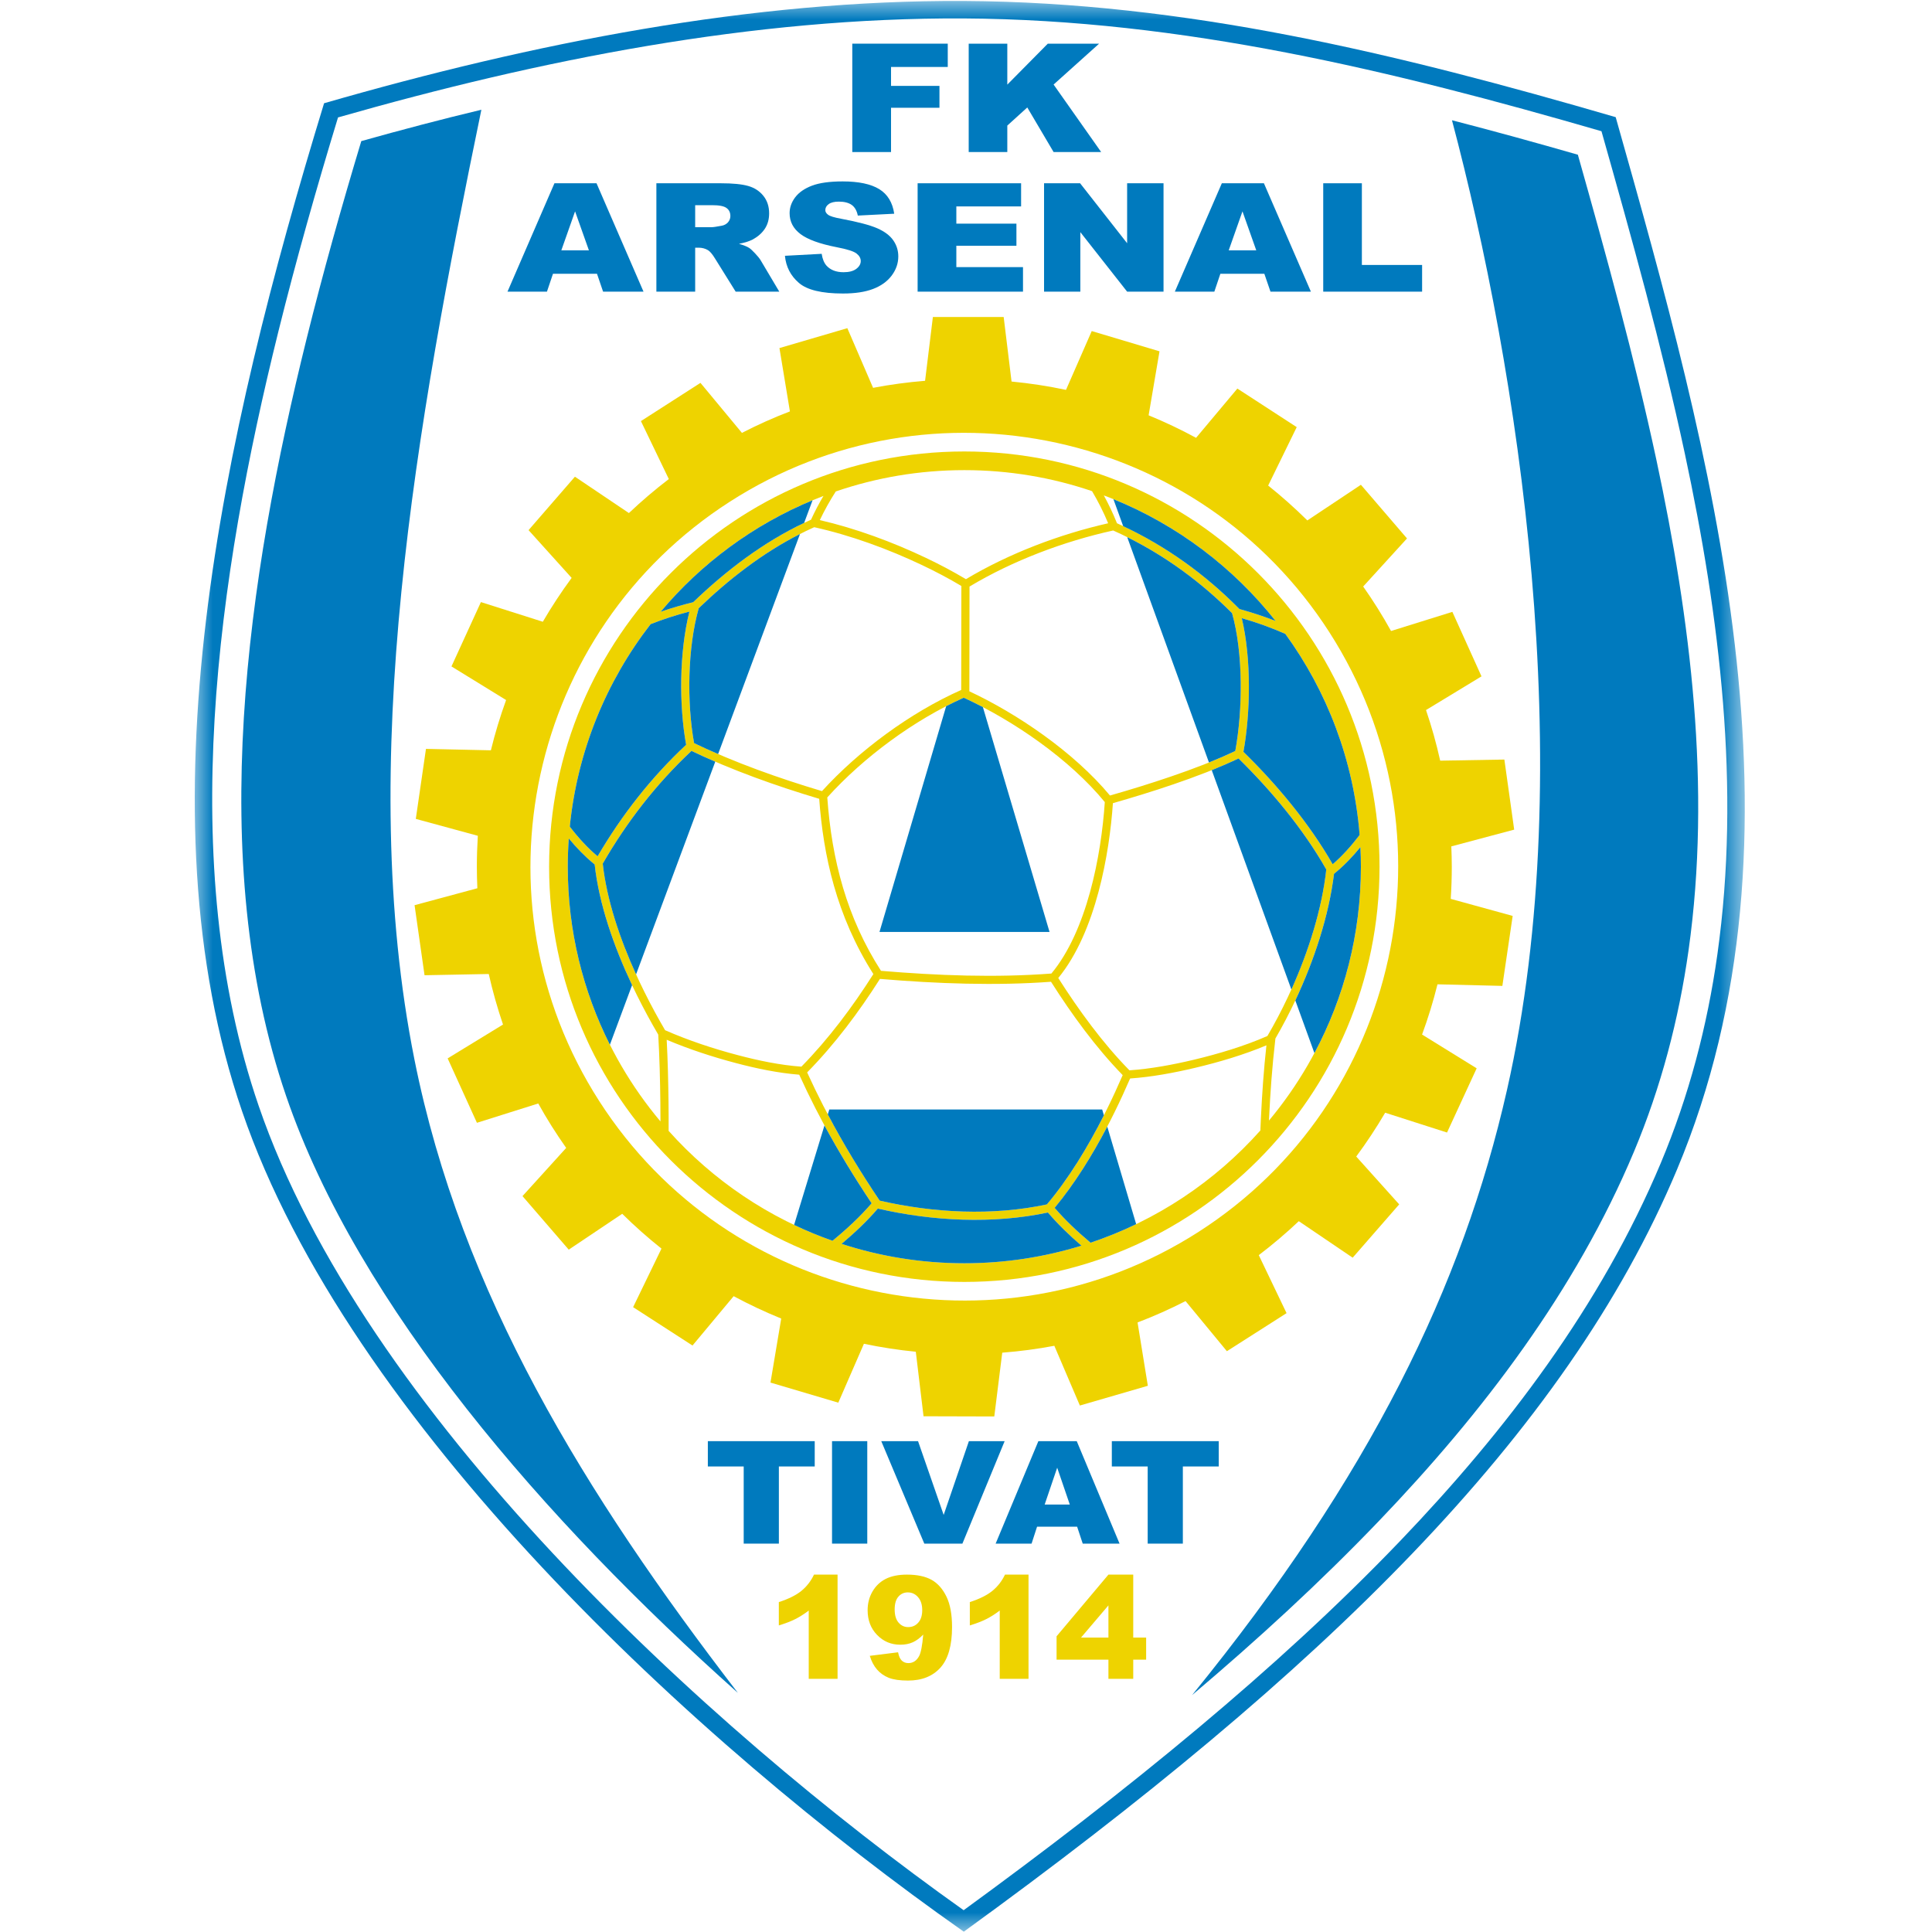<svg width="50" height="50" viewBox="0 0 50 50" fill="none" xmlns="http://www.w3.org/2000/svg">
<rect width="50" height="50" fill="white"/>
<mask id="mask0_293_2050" style="mask-type:luminance" maskUnits="userSpaceOnUse" x="5" y="0" width="41" height="50">
<path d="M5 0H45.19V50H5V0Z" fill="white"/>
</mask>
<g mask="url(#mask0_293_2050)">
<path fill-rule="evenodd" clip-rule="evenodd" d="M8.387 2.672C13.793 1.112 19.459 -0.005 24.943 0.025C30.662 0.056 36.118 1.373 41.814 3.032C44.281 11.75 47.035 21.604 43.399 30.272C40.513 37.153 34.198 43.281 24.943 49.992C17.964 45.09 9.019 36.797 6.266 28.762C3.597 20.974 5.739 11.333 8.387 2.672Z" fill="#007ABE"/>
</g>
<path fill-rule="evenodd" clip-rule="evenodd" d="M8.748 3.039C8.189 4.875 7.665 6.722 7.203 8.585C5.64 14.89 4.538 22.325 6.693 28.615C9.399 36.511 18.176 44.636 24.939 49.436C27.018 47.921 29.064 46.353 31.035 44.7C32.844 43.183 34.598 41.588 36.233 39.883C38.982 37.014 41.437 33.78 42.982 30.097C43.708 28.366 44.185 26.554 44.446 24.697C45.053 20.396 44.508 15.967 43.605 11.747C43.003 8.934 42.229 6.163 41.446 3.396C36.049 1.831 30.593 0.508 24.941 0.477C19.494 0.448 13.976 1.545 8.748 3.039Z" fill="white"/>
<path fill-rule="evenodd" clip-rule="evenodd" d="M9.35 3.652C8.84 5.346 8.36 7.05 7.935 8.767C6.409 14.922 5.305 22.235 7.407 28.371C9.269 33.805 14.108 39.365 19.097 43.812C15.139 38.668 11.937 33.475 10.726 27.422C9.196 19.772 10.777 10.975 12.458 2.84C11.414 3.09 10.377 3.363 9.35 3.652ZM30.852 43.868C32.534 42.444 34.163 40.953 35.688 39.361C38.372 36.561 40.778 33.402 42.287 29.805C42.987 28.136 43.447 26.383 43.7 24.591C44.294 20.38 43.752 16.038 42.868 11.905C42.298 9.245 41.574 6.621 40.835 4.004C39.753 3.693 38.667 3.393 37.577 3.112C39.262 9.46 40.915 19.776 38.999 28.216C37.85 33.281 35.466 38.196 30.852 43.868Z" fill="#007ABE"/>
<path fill-rule="evenodd" clip-rule="evenodd" d="M26.179 9.874C26.657 9.92 27.127 9.992 27.588 10.09L28.254 8.568L30.008 9.092L29.726 10.748C30.147 10.921 30.557 11.115 30.954 11.331L32.023 10.056L33.559 11.054L32.82 12.566C33.174 12.849 33.513 13.151 33.834 13.469L35.22 12.546L36.413 13.935L35.279 15.179C35.539 15.548 35.78 15.933 36 16.33L37.587 15.835L38.341 17.504L36.905 18.376C37.05 18.803 37.173 19.24 37.272 19.686L38.933 19.657L39.187 21.471L37.56 21.904C37.567 22.079 37.572 22.254 37.572 22.43C37.572 22.71 37.563 22.988 37.545 23.263L39.148 23.704L38.881 25.515L37.202 25.474C37.092 25.917 36.959 26.351 36.803 26.774L38.216 27.648L37.449 29.31L35.848 28.797C35.618 29.189 35.368 29.568 35.099 29.931L36.211 31.169L35.007 32.549L33.613 31.604C33.284 31.915 32.938 32.208 32.577 32.483L33.296 33.984L31.752 34.969L30.682 33.672C30.28 33.878 29.866 34.063 29.44 34.225L29.706 35.864L27.947 36.375L27.286 34.829C26.844 34.912 26.395 34.972 25.938 35.007L25.732 36.658L23.901 36.653L23.701 34.983C23.245 34.938 22.797 34.869 22.358 34.777L21.695 36.301L19.94 35.781L20.218 34.124C19.796 33.952 19.385 33.759 18.987 33.545L17.922 34.822L16.385 33.829L17.119 32.314C16.764 32.032 16.425 31.731 16.103 31.413L14.719 32.341L13.522 30.955L14.653 29.708C14.393 29.339 14.15 28.956 13.93 28.558L12.343 29.058L11.585 27.391L13.018 26.515C12.873 26.089 12.749 25.652 12.649 25.207L10.987 25.239L10.729 23.426L12.354 22.988C12.346 22.803 12.341 22.617 12.341 22.43C12.341 22.161 12.35 21.895 12.366 21.63L10.761 21.193L11.024 19.381L12.704 19.418C12.812 18.975 12.944 18.541 13.098 18.117L11.684 17.247L12.446 15.582L14.048 16.091C14.277 15.699 14.526 15.32 14.794 14.956L13.679 13.72L14.879 12.337L16.276 13.278C16.604 12.967 16.949 12.673 17.309 12.398L16.587 10.898L18.128 9.909L19.201 11.203C19.603 10.996 20.017 10.81 20.443 10.647L20.172 9.008L21.929 8.493L22.595 10.037C23.036 9.953 23.485 9.892 23.941 9.855L24.143 8.204H25.975L26.179 9.874Z" fill="#EED300"/>
<path fill-rule="evenodd" clip-rule="evenodd" d="M18.891 12.982C24.108 9.632 31.056 11.147 34.405 16.364C37.754 21.581 36.239 28.529 31.023 31.878C25.805 35.228 18.857 33.713 15.508 28.496C12.159 23.279 13.673 16.331 18.891 12.982ZM24.957 11.684C30.89 11.684 35.702 16.496 35.702 22.43C35.702 28.363 30.89 33.176 24.957 33.176C19.023 33.176 14.211 28.363 14.211 22.43C14.211 16.496 19.023 11.684 24.957 11.684Z" fill="white"/>
<path fill-rule="evenodd" clip-rule="evenodd" d="M21.273 20.474C22.228 19.425 23.558 18.442 24.876 17.856L24.88 15.165C24.552 14.969 24.213 14.791 23.868 14.627C22.995 14.212 22.018 13.853 21.072 13.644C19.955 14.144 18.962 14.894 18.083 15.74C17.792 16.769 17.774 18.184 17.963 19.232C19.011 19.734 20.159 20.142 21.273 20.474ZM24.957 12.167C26.113 12.167 27.225 12.358 28.262 12.711C28.418 12.974 28.558 13.25 28.679 13.542C27.412 13.83 26.111 14.324 24.998 14.989C24.661 14.788 24.314 14.604 23.959 14.436C23.102 14.028 22.148 13.675 21.217 13.46C21.341 13.2 21.479 12.954 21.63 12.719C22.674 12.361 23.793 12.167 24.957 12.167ZM28.567 12.821C30.331 13.484 31.864 14.619 33.012 16.071C32.721 15.957 32.426 15.859 32.128 15.776L32.074 15.761L32.073 15.759L32.055 15.74C31.14 14.819 30.091 14.073 28.908 13.542L28.904 13.534C28.805 13.285 28.691 13.049 28.567 12.821ZM33.264 16.405C34.343 17.889 35.034 19.673 35.187 21.609C34.972 21.892 34.739 22.151 34.49 22.367C33.888 21.315 33.044 20.301 32.18 19.458C32.364 18.438 32.387 17.046 32.137 15.998C32.519 16.107 32.897 16.243 33.264 16.405ZM35.207 21.924C35.216 22.092 35.22 22.26 35.22 22.43C35.22 24.929 34.326 27.219 32.841 29L32.843 28.948C32.875 28.275 32.924 27.596 33.002 26.927L33.007 26.877C33.732 25.628 34.348 24.054 34.524 22.615L34.548 22.595C34.782 22.403 35.002 22.175 35.207 21.924ZM32.618 29.257C31.443 30.575 29.934 31.587 28.224 32.161C27.882 31.875 27.56 31.569 27.294 31.259C28.094 30.296 28.754 29.052 29.247 27.911C29.81 27.872 30.387 27.764 30.934 27.634C31.545 27.489 32.19 27.299 32.775 27.053C32.706 27.678 32.662 28.311 32.632 28.938C32.628 29.044 32.622 29.15 32.618 29.257ZM27.988 32.238C27.029 32.533 26.012 32.693 24.957 32.693C23.848 32.693 22.78 32.516 21.78 32.191C22.125 31.901 22.449 31.591 22.718 31.278C24.137 31.604 25.692 31.683 27.12 31.38C27.37 31.674 27.668 31.964 27.988 32.238ZM21.545 32.111C19.898 31.531 18.444 30.542 17.304 29.267C17.305 29.019 17.304 28.771 17.301 28.524C17.295 27.987 17.282 27.446 17.254 26.909C17.829 27.153 18.445 27.354 19.045 27.512C19.573 27.652 20.136 27.77 20.684 27.813C21.217 28.987 21.842 30.069 22.558 31.141C22.27 31.476 21.918 31.806 21.545 32.111ZM17.093 29.023C15.596 27.24 14.694 24.94 14.694 22.43C14.694 22.184 14.703 21.941 14.72 21.699C14.921 21.942 15.136 22.164 15.364 22.351L15.39 22.372C15.552 23.855 16.284 25.495 17.035 26.775C17.069 27.357 17.083 27.944 17.09 28.527C17.092 28.692 17.093 28.858 17.093 29.023ZM14.746 21.393C14.943 19.431 15.693 17.631 16.838 16.153C17.167 16.024 17.503 15.915 17.842 15.827C17.579 16.873 17.57 18.243 17.757 19.275C16.853 20.118 16.09 21.095 15.466 22.161C15.208 21.945 14.968 21.682 14.746 21.393ZM17.097 15.833C18.213 14.504 19.66 13.463 21.311 12.835C21.195 13.031 21.087 13.236 20.989 13.45C19.849 13.96 18.836 14.723 17.94 15.585C17.657 15.654 17.375 15.736 17.097 15.833ZM22.766 31.072C24.16 31.393 25.691 31.471 27.094 31.17C27.898 30.216 28.562 28.965 29.055 27.824C28.355 27.105 27.737 26.253 27.2 25.408C25.776 25.514 24.243 25.458 22.773 25.334C22.23 26.19 21.601 27.03 20.889 27.754C21.422 28.925 22.049 30.003 22.766 31.072ZM31.886 15.869C30.991 14.973 29.966 14.246 28.809 13.729C27.532 14.011 26.213 14.507 25.091 15.18L25.087 17.87V17.891C26.321 18.467 27.79 19.462 28.726 20.588C29.256 20.437 29.784 20.274 30.305 20.096C30.867 19.904 31.433 19.691 31.969 19.436V19.435C32.162 18.384 32.179 16.906 31.886 15.869ZM28.802 20.786C28.714 22.068 28.37 24.112 27.388 25.311C27.921 26.147 28.534 26.992 29.23 27.7C29.782 27.662 30.348 27.556 30.885 27.429C31.522 27.277 32.199 27.076 32.8 26.812C33.535 25.557 34.166 23.952 34.324 22.501C33.736 21.465 32.904 20.462 32.053 19.629C31.511 19.887 30.94 20.102 30.374 20.296C29.855 20.474 29.329 20.635 28.802 20.786ZM22.603 25.209C21.643 23.698 21.307 22.132 21.201 20.673C20.089 20.341 18.943 19.933 17.896 19.433C16.986 20.284 16.221 21.272 15.599 22.351C15.759 23.8 16.48 25.411 17.213 26.662C17.814 26.926 18.466 27.142 19.099 27.308C19.628 27.448 20.193 27.566 20.74 27.605C21.444 26.888 22.066 26.055 22.603 25.209ZM24.942 18.057C23.656 18.633 22.354 19.593 21.41 20.637C21.526 22.257 21.916 23.747 22.8 25.125C24.256 25.247 25.753 25.306 27.21 25.195C28.126 24.093 28.499 22.159 28.592 20.758C27.691 19.656 26.231 18.648 24.942 18.057Z" fill="white"/>
<path fill-rule="evenodd" clip-rule="evenodd" d="M20.704 13.82C19.735 14.312 18.864 14.989 18.083 15.74C17.792 16.769 17.774 18.184 17.963 19.232C18.167 19.33 18.374 19.424 18.585 19.514L20.704 13.82ZM28.815 12.918C30.474 13.592 31.918 14.687 33.012 16.071C32.721 15.957 32.426 15.859 32.128 15.776L32.074 15.761L32.073 15.759L32.055 15.74C31.182 14.861 30.186 14.142 29.068 13.617L28.815 12.918ZM33.264 16.405C34.343 17.889 35.034 19.674 35.187 21.609C34.972 21.892 34.739 22.151 34.49 22.367C33.888 21.315 33.044 20.301 32.18 19.458C32.364 18.438 32.387 17.046 32.137 15.998C32.519 16.107 32.897 16.243 33.264 16.405ZM35.207 21.924C35.216 22.092 35.22 22.261 35.22 22.43C35.22 24.174 34.785 25.816 34.017 27.254L33.523 25.892C34.011 24.854 34.392 23.697 34.524 22.615L34.548 22.595C34.782 22.403 35.002 22.175 35.207 21.924ZM29.404 31.681C29.023 31.865 28.629 32.025 28.224 32.161C27.882 31.875 27.56 31.569 27.294 31.259C27.808 30.64 28.264 29.906 28.656 29.157L29.404 31.681ZM27.988 32.238C27.029 32.533 26.012 32.693 24.957 32.693C23.848 32.693 22.78 32.516 21.78 32.191C22.125 31.901 22.449 31.592 22.718 31.278C24.137 31.604 25.692 31.683 27.12 31.38C27.37 31.674 27.668 31.964 27.988 32.238ZM21.545 32.111C21.205 31.991 20.873 31.854 20.551 31.701L21.337 29.127C21.71 29.815 22.116 30.48 22.558 31.141C22.27 31.476 21.918 31.806 21.545 32.111ZM15.784 27.037C15.087 25.651 14.694 24.087 14.694 22.43C14.694 22.184 14.703 21.941 14.72 21.699C14.921 21.942 15.136 22.164 15.364 22.351L15.39 22.372C15.502 23.395 15.885 24.493 16.358 25.495L15.784 27.037ZM14.746 21.393C14.943 19.431 15.693 17.631 16.838 16.153C17.167 16.024 17.503 15.915 17.842 15.828C17.579 16.873 17.57 18.243 17.757 19.275C16.853 20.118 16.09 21.095 15.466 22.161C15.208 21.945 14.968 21.682 14.746 21.393ZM17.097 15.833C18.149 14.58 19.496 13.583 21.029 12.947L20.811 13.532C19.744 14.04 18.789 14.768 17.94 15.585C17.657 15.654 17.375 15.736 17.097 15.833ZM22.766 31.072C24.16 31.393 25.691 31.471 27.094 31.17C27.659 30.5 28.153 29.685 28.569 28.864L28.524 28.713H21.463L21.424 28.841C21.828 29.607 22.276 30.342 22.766 31.072ZM31.886 15.869C31.085 15.068 30.181 14.402 29.172 13.901L31.288 19.733C31.519 19.64 31.747 19.541 31.969 19.436V19.435C32.162 18.384 32.179 16.907 31.886 15.869ZM33.421 25.609C33.869 24.613 34.213 23.519 34.324 22.502C33.736 21.465 32.904 20.463 32.053 19.629C31.826 19.737 31.594 19.837 31.36 19.932L33.421 25.609ZM18.511 19.712C18.303 19.623 18.097 19.53 17.896 19.433C16.986 20.284 16.221 21.272 15.599 22.351C15.702 23.285 16.039 24.288 16.461 25.217L18.511 19.712ZM24.942 18.057C24.79 18.125 24.639 18.198 24.487 18.276L22.761 24.119H27.162L25.437 18.3C25.27 18.213 25.105 18.132 24.942 18.057Z" fill="#007ABE"/>
<path fill-rule="evenodd" clip-rule="evenodd" d="M22.057 1.13H24.528V1.733H23.06V2.223H24.313V2.789H23.06V3.935H22.057V1.13Z" fill="#007ABE"/>
<path fill-rule="evenodd" clip-rule="evenodd" d="M25.07 1.13H26.069V2.19L27.117 1.13H28.445L27.267 2.188L28.498 3.935H27.267L26.586 2.781L26.069 3.25V3.935H25.07V1.13Z" fill="#007ABE"/>
<path fill-rule="evenodd" clip-rule="evenodd" d="M15.45 7.085H14.311L14.155 7.548H13.134L14.349 4.743H15.438L16.654 7.548H15.608L15.45 7.085ZM15.241 6.479L14.883 5.47L14.527 6.479H15.241Z" fill="#007ABE"/>
<path fill-rule="evenodd" clip-rule="evenodd" d="M16.987 7.548V4.743H18.653C18.961 4.743 19.198 4.766 19.36 4.812C19.524 4.858 19.655 4.943 19.756 5.068C19.856 5.192 19.905 5.344 19.905 5.522C19.905 5.678 19.867 5.812 19.791 5.925C19.714 6.038 19.609 6.129 19.476 6.2C19.39 6.244 19.273 6.281 19.125 6.31C19.244 6.345 19.33 6.379 19.385 6.414C19.422 6.437 19.475 6.486 19.545 6.561C19.615 6.637 19.662 6.694 19.685 6.735L20.168 7.548H19.039L18.505 6.691C18.438 6.581 18.377 6.508 18.324 6.475C18.252 6.432 18.17 6.41 18.079 6.41H17.991V7.548H16.987ZM17.991 5.88H18.413C18.458 5.88 18.546 5.867 18.677 5.842C18.743 5.83 18.797 5.801 18.84 5.754C18.881 5.706 18.902 5.652 18.902 5.591C18.902 5.5 18.869 5.431 18.802 5.383C18.736 5.334 18.612 5.31 18.43 5.31H17.991V5.88Z" fill="#007ABE"/>
<path fill-rule="evenodd" clip-rule="evenodd" d="M20.314 6.62L21.265 6.569C21.285 6.702 21.327 6.804 21.39 6.875C21.493 6.988 21.64 7.045 21.832 7.045C21.974 7.045 22.084 7.016 22.161 6.958C22.238 6.899 22.276 6.832 22.276 6.756C22.276 6.683 22.24 6.618 22.167 6.561C22.093 6.503 21.922 6.449 21.655 6.398C21.216 6.312 20.904 6.199 20.717 6.058C20.529 5.916 20.435 5.736 20.435 5.516C20.435 5.372 20.483 5.235 20.579 5.107C20.676 4.979 20.82 4.879 21.014 4.805C21.207 4.732 21.472 4.695 21.809 4.695C22.222 4.695 22.538 4.762 22.755 4.895C22.971 5.028 23.1 5.241 23.142 5.531L22.2 5.579C22.175 5.453 22.122 5.361 22.042 5.303C21.962 5.247 21.851 5.218 21.71 5.218C21.593 5.218 21.506 5.239 21.447 5.282C21.389 5.324 21.359 5.376 21.359 5.438C21.359 5.482 21.383 5.522 21.431 5.558C21.479 5.595 21.591 5.629 21.767 5.661C22.204 5.743 22.517 5.826 22.706 5.909C22.895 5.993 23.032 6.096 23.118 6.22C23.204 6.344 23.248 6.482 23.248 6.636C23.248 6.815 23.19 6.981 23.076 7.133C22.961 7.285 22.8 7.4 22.595 7.478C22.389 7.557 22.129 7.596 21.816 7.596C21.266 7.596 20.885 7.504 20.674 7.32C20.461 7.137 20.341 6.904 20.314 6.62Z" fill="#007ABE"/>
<path fill-rule="evenodd" clip-rule="evenodd" d="M23.748 4.743H26.426V5.342H24.75V5.788H26.305V6.36H24.75V6.913H26.475V7.548H23.748V4.743Z" fill="#007ABE"/>
<path fill-rule="evenodd" clip-rule="evenodd" d="M27.02 4.743H27.953L29.17 6.295V4.743H30.112V7.548H29.17L27.959 6.008V7.548H27.02V4.743Z" fill="#007ABE"/>
<path fill-rule="evenodd" clip-rule="evenodd" d="M32.721 7.085H31.583L31.427 7.548H30.405L31.621 4.743H32.71L33.926 7.548H32.88L32.721 7.085ZM32.512 6.479L32.155 5.47L31.799 6.479H32.512Z" fill="#007ABE"/>
<path fill-rule="evenodd" clip-rule="evenodd" d="M34.245 4.743H35.245V6.857H36.804V7.548H34.245V4.743Z" fill="#007ABE"/>
<path fill-rule="evenodd" clip-rule="evenodd" d="M18.319 37.297H21.085V37.952H20.157V39.949H19.247V37.952H18.319V37.297Z" fill="#007ABE"/>
<path fill-rule="evenodd" clip-rule="evenodd" d="M21.533 39.949H22.445V37.297H21.533V39.949Z" fill="#007ABE"/>
<path fill-rule="evenodd" clip-rule="evenodd" d="M22.807 37.297H23.759L24.422 39.206L25.075 37.297H26L24.907 39.949H23.921L22.807 37.297Z" fill="#007ABE"/>
<path fill-rule="evenodd" clip-rule="evenodd" d="M27.876 39.511H26.839L26.697 39.949H25.767L26.873 37.297H27.866L28.974 39.949H28.021L27.876 39.511ZM27.686 38.937L27.36 37.984L27.036 38.937H27.686Z" fill="#007ABE"/>
<path fill-rule="evenodd" clip-rule="evenodd" d="M28.774 37.297H31.541V37.952H30.612V39.949H29.702V37.952H28.774V37.297Z" fill="#007ABE"/>
<path fill-rule="evenodd" clip-rule="evenodd" d="M21.676 40.751V43.448H20.93V41.681C20.81 41.773 20.693 41.846 20.58 41.903C20.468 41.96 20.326 42.014 20.156 42.066V41.462C20.407 41.381 20.602 41.284 20.741 41.171C20.879 41.057 20.988 40.917 21.066 40.751H21.676Z" fill="#EED300"/>
<path fill-rule="evenodd" clip-rule="evenodd" d="M22.51 42.853L23.242 42.761C23.262 42.864 23.294 42.936 23.34 42.978C23.386 43.02 23.442 43.041 23.508 43.041C23.627 43.041 23.719 42.982 23.785 42.862C23.833 42.774 23.869 42.587 23.893 42.303C23.805 42.394 23.715 42.46 23.623 42.502C23.529 42.544 23.422 42.565 23.3 42.565C23.062 42.565 22.863 42.481 22.699 42.312C22.535 42.144 22.454 41.93 22.454 41.672C22.454 41.496 22.495 41.335 22.578 41.191C22.662 41.046 22.776 40.936 22.922 40.862C23.068 40.788 23.252 40.751 23.472 40.751C23.737 40.751 23.95 40.797 24.111 40.887C24.271 40.978 24.399 41.123 24.495 41.322C24.591 41.52 24.639 41.782 24.639 42.108C24.639 42.586 24.538 42.937 24.337 43.16C24.136 43.382 23.857 43.493 23.499 43.493C23.288 43.493 23.122 43.469 23 43.421C22.878 43.371 22.777 43.3 22.696 43.206C22.615 43.112 22.553 42.994 22.51 42.853ZM23.867 41.67C23.867 41.527 23.83 41.414 23.758 41.333C23.686 41.251 23.598 41.211 23.494 41.211C23.396 41.211 23.315 41.247 23.251 41.321C23.186 41.394 23.154 41.505 23.154 41.652C23.154 41.8 23.187 41.914 23.254 41.992C23.322 42.071 23.404 42.109 23.504 42.109C23.608 42.109 23.695 42.072 23.763 41.995C23.832 41.919 23.867 41.811 23.867 41.67Z" fill="#EED300"/>
<path fill-rule="evenodd" clip-rule="evenodd" d="M26.618 40.751V43.448H25.873V41.681C25.753 41.773 25.636 41.846 25.523 41.903C25.411 41.96 25.269 42.014 25.099 42.066V41.462C25.35 41.381 25.544 41.284 25.683 41.171C25.822 41.057 25.93 40.917 26.009 40.751H26.618Z" fill="#EED300"/>
<path fill-rule="evenodd" clip-rule="evenodd" d="M28.686 42.952H27.344V42.347L28.686 40.751H29.328V42.38H29.662V42.952H29.328V43.448H28.686V42.952ZM28.686 42.38V41.547L27.977 42.38H28.686Z" fill="#EED300"/>
</svg>
